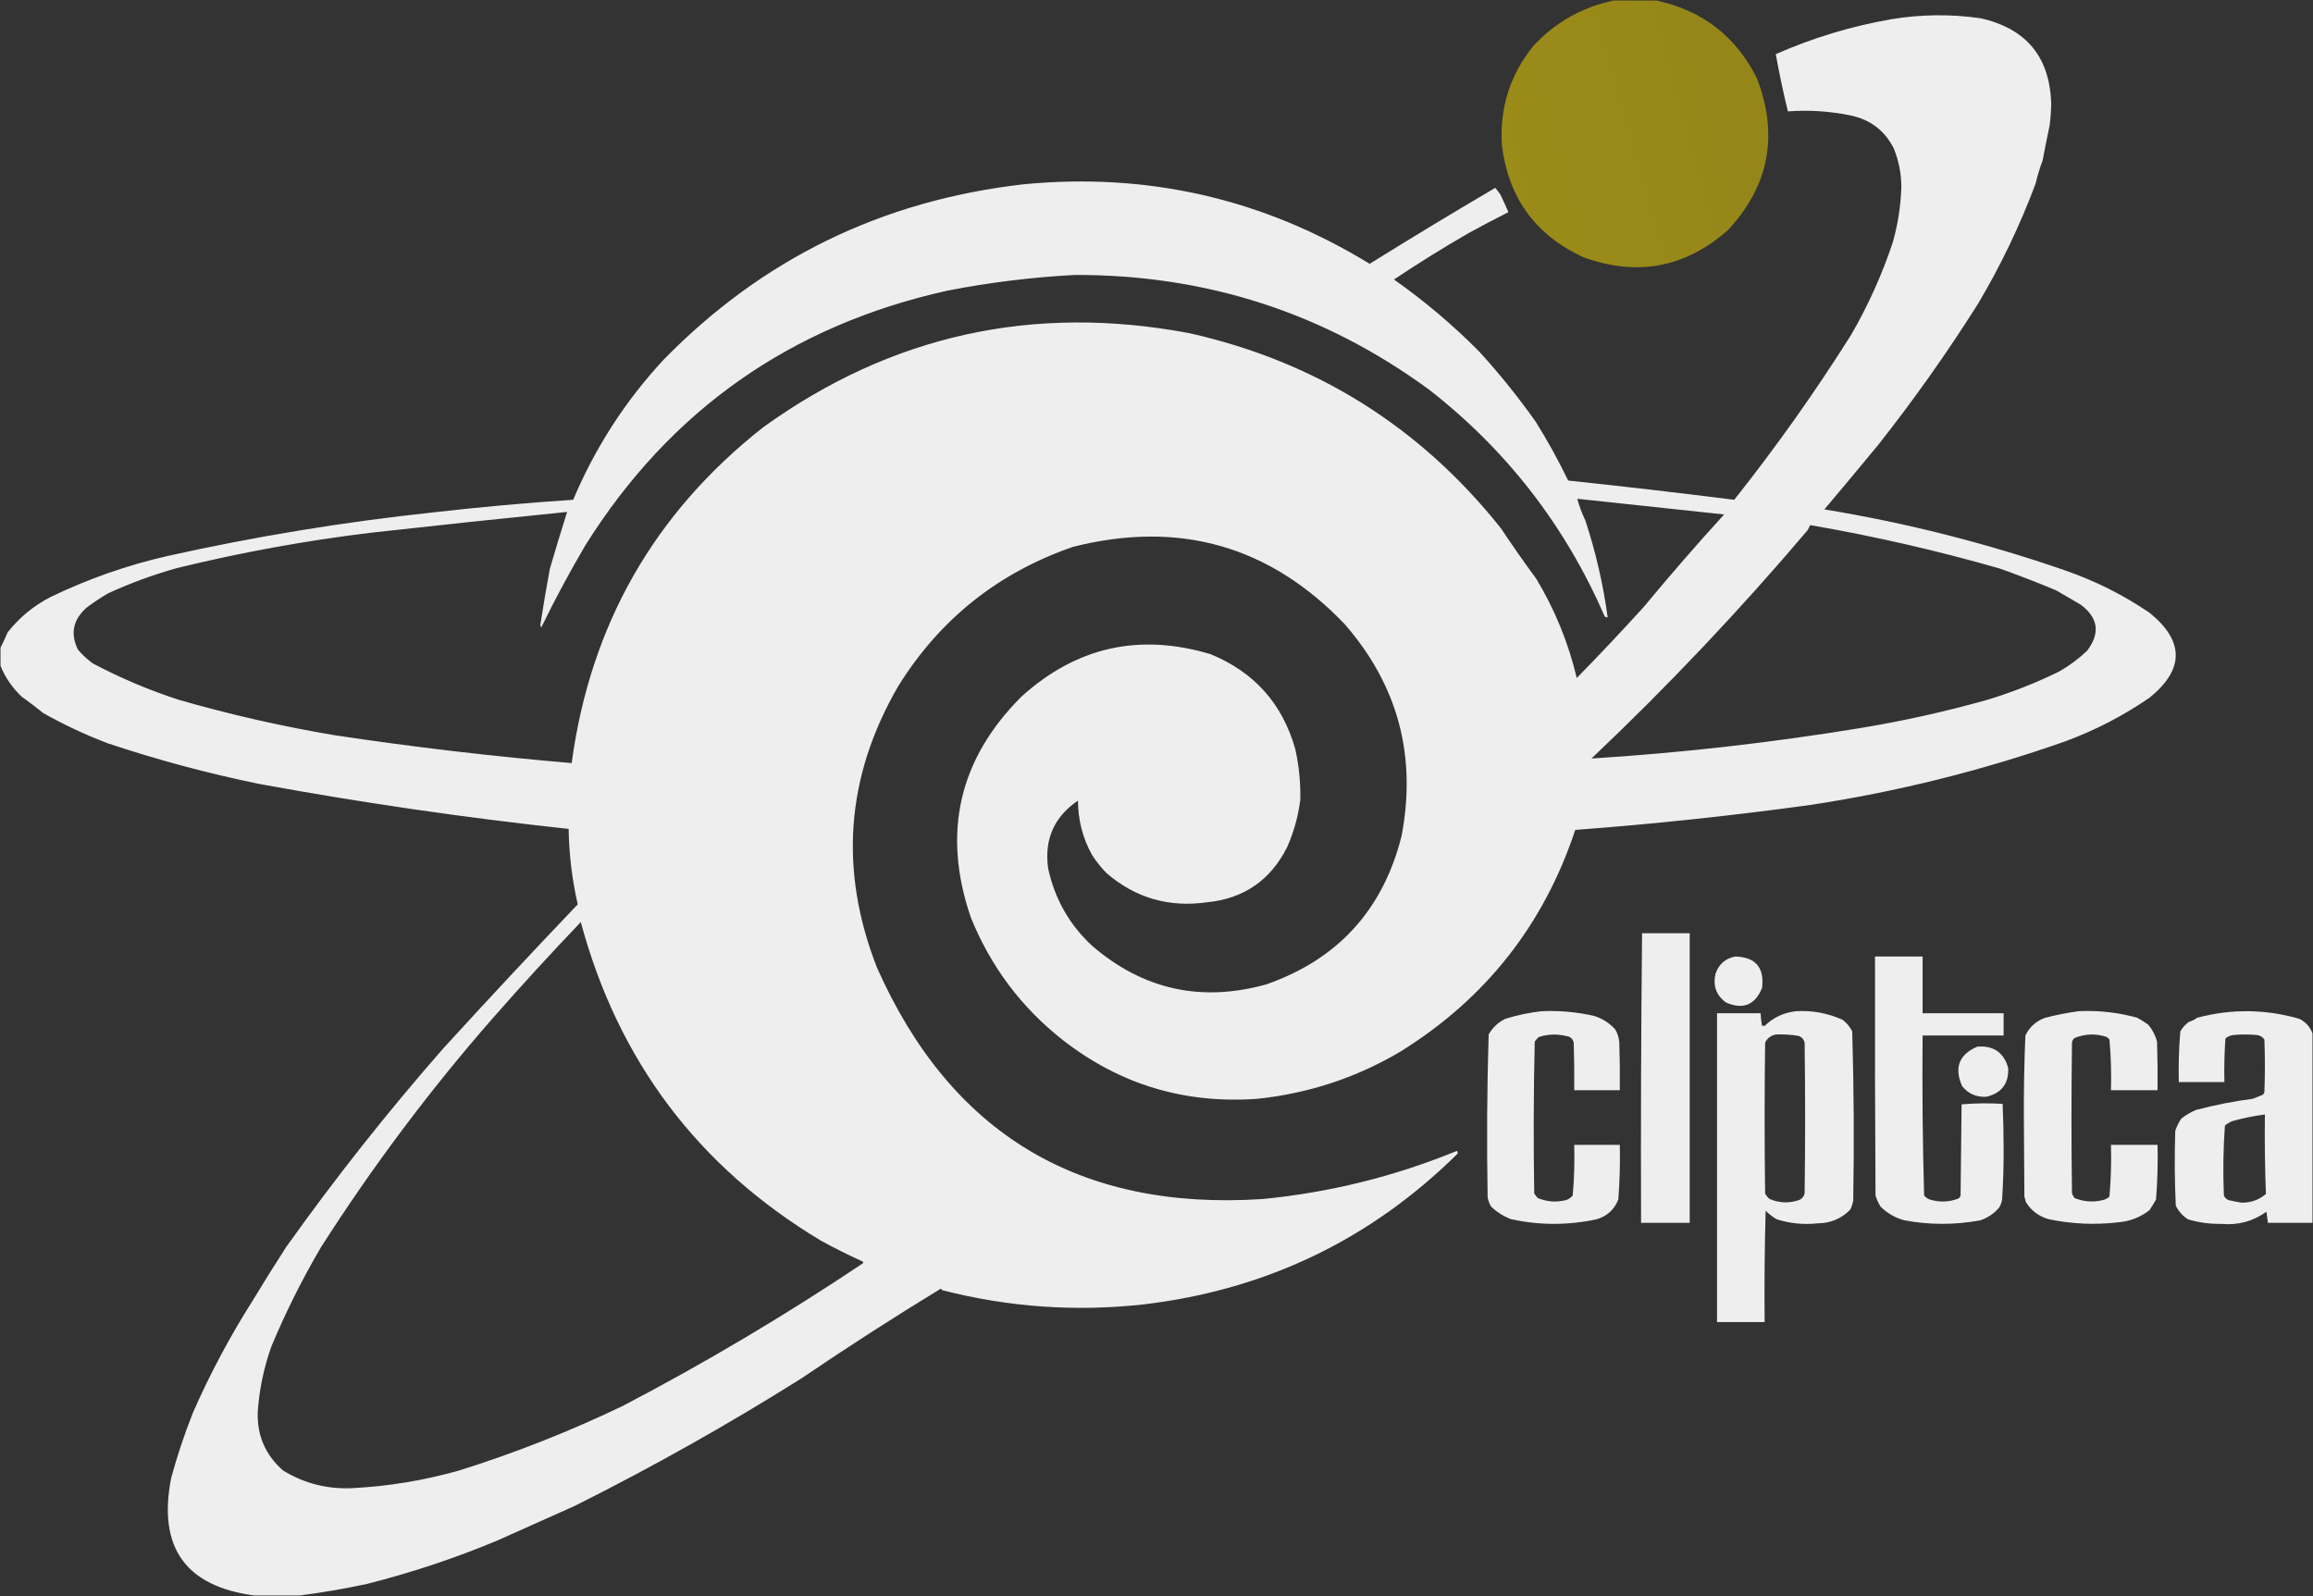 <?xml version="1.0" encoding="UTF-8"?> <svg xmlns="http://www.w3.org/2000/svg" width="2284" height="1576" viewBox="0 0 2284 1576" fill="none"><rect x="0" y="0" width="2284" height="1576" fill="#333333" stroke="none"/><g opacity="0.915"><path fill-rule="evenodd" clip-rule="evenodd" d="M1593.5 0.5C1607.5 0.5 1621.5 0.5 1635.5 0.5C1681.06 10.241 1714.23 35.907 1735 77.5C1756.41 133.564 1746.91 183.398 1706.5 227C1664.38 264.301 1616.72 273.301 1563.5 254C1515.92 232.047 1489.08 194.881 1483 142.5C1480.92 106.086 1491.25 73.753 1514 45.5C1535.64 22.092 1562.14 7.092 1593.5 0.5Z" fill="url(#paint0_linear_431_1668)"></path><path fill-rule="evenodd" clip-rule="evenodd" d="M295.5 1575.5C280.833 1575.5 266.167 1575.5 251.5 1575.5C183.148 1566.59 155.648 1527.92 169 1459.5C174.965 1437.61 182.131 1416.11 190.5 1395C207.517 1356.24 227.35 1319.07 250 1283.5C260.597 1265.96 271.43 1248.63 282.5 1231.5C330.795 1163.62 382.461 1098.29 437.5 1035.5C481.115 987.705 525.448 940.205 570.5 893C564.918 868.61 561.918 843.777 561.5 818.5C458.987 807.435 356.987 792.602 255.5 774C204.994 763.624 155.327 750.291 106.5 734C84.32 725.574 62.987 715.574 42.5 704C35.68 698.424 28.68 693.091 21.5 688C12.237 679.263 5.237 669.097 0.5 657.5C0.5 651.5 0.5 645.5 0.5 639.5C2.997 634.722 5.331 629.722 7.5 624.5C19.088 609.749 33.255 598.082 50 589.5C86.948 571.636 125.448 558.136 165.5 549C251.965 529.742 339.298 515.409 427.5 506C473.726 500.676 519.893 496.51 566 493.5C587.658 442.147 617.324 396.147 655 355.5C752.228 255.81 870.728 197.977 1010.5 182C1133.51 170.089 1247.51 196.256 1352.5 260.5C1393.44 235.022 1434.77 210.022 1476.5 185.5C1478.27 187.53 1479.94 189.697 1481.5 192C1484.34 197.846 1487.01 203.679 1489.5 209.5C1476.4 216.096 1463.4 222.929 1450.5 230C1425.34 244.479 1400.68 259.812 1376.5 276C1406.85 297.355 1435.01 321.189 1461 347.5C1480.94 369.403 1499.44 392.403 1516.5 416.5C1528.21 435.263 1538.88 454.596 1548.5 474.5C1603.45 480.325 1658.11 486.658 1712.5 493.5C1753.95 441.274 1792.45 386.941 1828 330.5C1844.75 301.584 1858.42 271.25 1869 239.5C1874.05 221.739 1876.88 203.572 1877.5 185C1877.53 171.666 1875.03 158.832 1870 146.5C1861.13 128.984 1846.96 118.151 1827.5 114C1807.04 109.791 1786.37 108.458 1765.5 110C1760.9 91.248 1756.9 72.414 1753.5 53.5C1790 37.37 1828 25.87 1867.5 19C1896.82 14.133 1926.15 13.8 1955.5 18C2001.15 28.101 2024.49 56.601 2025.5 103.5C2025.33 110.191 2024.83 116.858 2024 123.5C2021.57 135.059 2019.24 146.726 2017 158.5C2014.21 166.005 2011.87 173.672 2010 181.5C1994.68 222.481 1975.84 261.814 1953.5 299.5C1922.92 348.034 1889.92 394.701 1854.5 439.5C1836.94 460.799 1819.28 481.966 1801.5 503C1882.28 516.278 1961.28 536.278 2038.5 563C2068.48 573.325 2096.48 587.325 2122.5 605C2157.13 632.987 2157.13 660.987 2122.5 689C2096.73 706.722 2069.06 721.055 2039.5 732C1957.2 760.992 1872.87 781.992 1786.5 795C1709.77 805.54 1632.77 813.707 1555.5 819.5C1524.48 913.026 1467.14 985.859 1383.5 1038C1339.71 1064.06 1292.38 1079.73 1241.5 1085C1169.78 1090.2 1105.78 1070.86 1049.5 1027C1008.41 994.693 978.076 954.193 958.5 905.5C930.17 822.267 946.837 749.767 1008.5 688C1062.78 638.817 1125.11 624.817 1195.5 646C1238.43 663.597 1266.26 694.763 1279 739.5C1282.7 756.089 1284.37 772.756 1284 789.5C1282.02 805.763 1277.68 821.429 1271 836.5C1254.53 869.307 1228.03 887.474 1191.5 891C1153.91 896.24 1120.91 886.574 1092.5 862C1087.26 856.6 1082.6 850.766 1078.5 844.5C1069.16 827.793 1064.49 809.793 1064.5 790.5C1040.84 806.608 1031.01 828.941 1035 857.5C1041.52 887.654 1056.02 913.154 1078.5 934C1128.8 977.265 1186.13 989.931 1250.5 972C1321.17 947.235 1365.67 898.402 1384 825.5C1399.09 746.458 1380.42 676.791 1328 616.5C1254 538.938 1164.5 513.438 1059.5 540C985.651 565.536 928.151 611.369 887 677.5C835.284 766.527 828.284 859.193 866 955.5C938.877 1119.59 1065.71 1195.76 1246.5 1184C1312.97 1177.55 1376.97 1161.71 1438.5 1136.5C1439.58 1137.36 1439.75 1138.36 1439 1139.5C1353.22 1224.13 1250.05 1273.63 1129.5 1288C1062.27 1295.46 995.938 1290.79 930.5 1274C930 1273.5 929.5 1273 929 1272.5C882.402 1300.88 836.569 1330.38 791.5 1361C719.004 1406.59 644.337 1448.59 567.5 1487C542.201 1498.33 516.868 1509.66 491.5 1521C449.947 1538.41 406.947 1552.74 362.5 1564C340.2 1568.82 317.866 1572.66 295.5 1575.5ZM1061.5 271.5C1191.32 271.167 1307.98 309 1411.5 385C1487.92 444.637 1545.59 519.137 1584.5 608.5C1585.32 609.386 1586.32 609.719 1587.5 609.5C1583.11 577.108 1575.78 545.274 1565.5 514C1562.06 506.8 1559.39 499.634 1557.5 492.5C1605.81 497.756 1654.14 502.922 1702.5 508C1675.14 538.01 1648.64 568.51 1623 599.5C1601.47 623.174 1579.47 646.507 1557 669.5C1548.74 634.697 1535.4 602.03 1517 571.5C1504.94 555.11 1493.28 538.443 1482 521.5C1402.2 421.315 1299.7 357.148 1174.5 329C1020.1 299.877 879.765 330.877 753.5 422C645.887 506.69 582.887 617.19 564.5 753.5C486.192 746.855 408.192 737.688 330.5 726C278.483 717.264 227.15 705.597 176.5 691C147.087 681.458 118.754 669.458 91.5 655C86.149 651.071 81.316 646.571 77 641.5C69.208 625.793 72.041 611.959 85.5 600C92.207 594.971 99.207 590.305 106.5 586C128.508 575.886 151.175 567.553 174.5 561C237.804 545.507 301.804 533.841 366.5 526C431.019 518.802 495.519 511.969 560 505.5C554.145 524.067 548.479 542.734 543 561.5C539.502 580.154 536.336 598.821 533.5 617.5C533.833 618.167 534.167 618.833 534.5 619.5C547.934 591.967 562.434 564.967 578 538.5C661.595 405.19 780.762 321.356 935.5 287C977.28 278.86 1019.28 273.693 1061.5 271.5ZM1787.5 518.5C1851.33 529.55 1913.83 543.884 1975 561.5C1993.59 568.121 2012.09 575.287 2030.5 583C2038.48 587.634 2046.48 592.301 2054.5 597C2071.95 609.933 2074.12 625.1 2061 642.5C2052.73 650.426 2043.56 657.259 2033.5 663C2010.67 674.242 1987 683.575 1962.5 691C1921.03 702.69 1879.03 712.023 1836.5 719C1748.64 733.419 1660.31 743.419 1571.5 749C1646.83 677.672 1718 602.505 1785 523.5C1785.85 521.807 1786.68 520.14 1787.5 518.5ZM573.5 910.5C610.457 1047.55 689.457 1152.38 810.5 1225C823.888 1232.36 837.555 1239.19 851.5 1245.5C852.521 1246 852.688 1246.67 852 1247.5C775.762 1298.54 696.929 1345.38 615.5 1388C562.959 1413.28 508.959 1434.61 453.5 1452C418.802 1461.84 383.469 1467.67 347.5 1469.5C322.861 1470.55 300.194 1464.72 279.5 1452C262.172 1436.88 253.839 1417.71 254.5 1394.5C255.984 1372.25 260.484 1350.58 268 1329.5C282.109 1295.72 298.442 1263.06 317 1231.5C368.009 1151.71 424.509 1076.37 486.5 1005.5C514.888 973.17 543.888 941.503 573.5 910.5Z" fill="#FEFFFE"></path><path fill-rule="evenodd" clip-rule="evenodd" d="M1621.5 921.5C1637.17 921.5 1652.83 921.5 1668.5 921.5C1668.5 1016.83 1668.5 1112.17 1668.5 1207.5C1652.5 1207.5 1636.5 1207.5 1620.5 1207.5C1620.17 1112.1 1620.5 1016.76 1621.5 921.5Z" fill="#FEFFFE"></path><path fill-rule="evenodd" clip-rule="evenodd" d="M1713.5 944.5C1733.55 945.061 1742.39 955.395 1740 975.5C1733.09 992.371 1721.26 997.205 1704.5 990C1694.76 982.99 1691.26 973.49 1694 961.5C1697.33 951.991 1703.83 946.324 1713.5 944.5Z" fill="#FEFFFE"></path><path fill-rule="evenodd" clip-rule="evenodd" d="M1851.5 944.5C1867.17 944.5 1882.83 944.5 1898.5 944.5C1898.5 963.167 1898.5 981.833 1898.5 1000.5C1925.17 1000.5 1951.83 1000.5 1978.5 1000.5C1978.5 1007.83 1978.5 1015.17 1978.5 1022.5C1951.83 1022.5 1925.17 1022.5 1898.5 1022.5C1898.01 1075.23 1898.51 1127.89 1900 1180.5C1901.95 1182.89 1904.45 1184.39 1907.5 1185C1915.94 1187.2 1924.27 1186.87 1932.5 1184C1934.33 1183.5 1935.5 1182.33 1936 1180.5C1936.33 1150.5 1936.67 1120.5 1937 1090.5C1950.42 1089.34 1963.92 1089.18 1977.5 1090C1978.16 1104.43 1978.5 1118.93 1978.5 1133.5C1978.6 1150.53 1978.1 1167.53 1977 1184.5C1976.56 1187.38 1975.56 1190.04 1974 1192.5C1969.05 1198.29 1962.89 1202.45 1955.5 1205C1930.5 1209.64 1905.5 1209.64 1880.5 1205C1871.42 1202.54 1863.59 1198.04 1857 1191.5C1854.84 1188.02 1853.18 1184.36 1852 1180.5C1851.5 1101.83 1851.33 1023.17 1851.5 944.5Z" fill="#FEFFFE"></path><path fill-rule="evenodd" clip-rule="evenodd" d="M1522.5 998.5C1539.7 997.763 1556.7 999.263 1573.5 1003C1581.95 1005.48 1589.12 1009.98 1595 1016.5C1597.34 1020.52 1598.67 1024.85 1599 1029.5C1599.5 1045.16 1599.67 1060.83 1599.5 1076.5C1584.5 1076.5 1569.5 1076.5 1554.5 1076.5C1554.67 1060.83 1554.5 1045.16 1554 1029.5C1553.02 1025.61 1550.52 1023.44 1546.5 1023C1537.4 1020.82 1528.4 1021.15 1519.5 1024C1517.98 1025.35 1516.65 1026.85 1515.5 1028.5C1514.33 1078.5 1514.17 1128.5 1515 1178.5C1516.05 1180.09 1517.21 1181.59 1518.5 1183C1527.59 1186.76 1536.92 1187.42 1546.5 1185C1549.1 1184.12 1551.27 1182.62 1553 1180.5C1554.47 1163.93 1554.97 1147.26 1554.5 1130.5C1569.5 1130.5 1584.5 1130.5 1599.5 1130.5C1599.92 1148.54 1599.42 1166.54 1598 1184.5C1594.03 1194.47 1586.86 1200.97 1576.5 1204C1548.5 1210 1520.5 1210 1492.5 1204C1484.97 1201.21 1478.3 1197.05 1472.5 1191.5C1470.77 1188.71 1469.61 1185.71 1469 1182.5C1468.02 1128.79 1468.35 1075.12 1470 1021.5C1473.86 1014.64 1479.36 1009.48 1486.5 1006C1498.39 1002.3 1510.39 999.802 1522.5 998.5Z" fill="#FEFFFE"></path><path fill-rule="evenodd" clip-rule="evenodd" d="M1773.5 998.5C1789.56 997.566 1804.9 1000.4 1819.5 1007C1823.64 1010.12 1826.81 1013.96 1829 1018.5C1830.65 1074.12 1830.98 1129.79 1830 1185.5C1829.4 1188.64 1828.4 1191.64 1827 1194.5C1818.25 1203.43 1807.42 1207.93 1794.5 1208C1780.86 1209.44 1767.53 1208.11 1754.5 1204C1750.39 1201.63 1746.73 1198.79 1743.5 1195.5C1742.5 1232.16 1742.17 1268.83 1742.5 1305.5C1726.83 1305.5 1711.17 1305.5 1695.5 1305.5C1695.5 1203.83 1695.5 1102.17 1695.5 1000.5C1709.83 1000.5 1724.17 1000.5 1738.5 1000.5C1738.76 1004.85 1739.26 1009.19 1740 1013.5C1740.67 1012.17 1741.33 1012.17 1742 1013.5C1750.77 1004.85 1761.27 999.85 1773.5 998.5ZM1753.5 1021.5C1761.24 1021.14 1768.9 1021.64 1776.5 1023C1779.43 1024.26 1781.26 1026.43 1782 1029.5C1782.67 1079.17 1782.67 1128.83 1782 1178.5C1781.26 1181.57 1779.43 1183.74 1776.5 1185C1766.73 1188.3 1757.07 1187.96 1747.5 1184C1745.62 1182.46 1744.12 1180.62 1743 1178.5C1742.33 1128.83 1742.33 1079.17 1743 1029.5C1745.24 1025.09 1748.74 1022.42 1753.5 1021.5Z" fill="#FEFFFE"></path><path fill-rule="evenodd" clip-rule="evenodd" d="M2052.5 998.5C2072.19 997.545 2091.53 999.712 2110.5 1005C2114.34 1007.08 2118 1009.42 2121.5 1012C2125.54 1016.91 2128.37 1022.41 2130 1028.5C2130.5 1044.5 2130.67 1060.5 2130.5 1076.5C2115.17 1076.5 2099.83 1076.5 2084.5 1076.5C2084.97 1059.74 2084.47 1043.07 2083 1026.5C2082.17 1025.67 2081.33 1024.83 2080.5 1024C2069.68 1020.39 2059.01 1020.72 2048.5 1025C2047.11 1026.17 2046.27 1027.67 2046 1029.5C2045.33 1079.17 2045.33 1128.83 2046 1178.5C2046.71 1180.08 2047.54 1181.58 2048.5 1183C2057.6 1186.68 2066.93 1187.34 2076.5 1185C2079.03 1184.48 2081.2 1183.32 2083 1181.5C2084.47 1164.59 2084.97 1147.59 2084.5 1130.5C2099.83 1130.5 2115.17 1130.5 2130.5 1130.5C2130.93 1148.55 2130.43 1166.55 2129 1184.5C2126.96 1188.08 2124.79 1191.58 2122.5 1195C2113.4 1202.05 2103.06 1206.05 2091.5 1207C2068.66 1209.64 2045.99 1208.64 2023.5 1204C2013.51 1201.33 2005.84 1195.66 2000.5 1187C1999.92 1185.19 1999.42 1183.36 1999 1181.5C1998.83 1155.67 1998.67 1129.83 1998.5 1104C1998.35 1076.79 1998.85 1049.62 2000 1022.5C2004.11 1014.02 2010.61 1008.19 2019.5 1005C2030.51 1002.17 2041.51 1000 2052.5 998.5Z" fill="#FEFFFE"></path><path fill-rule="evenodd" clip-rule="evenodd" d="M2283.5 1020.5C2283.5 1082.83 2283.5 1145.17 2283.5 1207.5C2268.83 1207.5 2254.17 1207.5 2239.5 1207.5C2239.05 1203.84 2238.55 1200.17 2238 1196.5C2224.6 1206.1 2209.6 1210.1 2193 1208.5C2181.92 1208.68 2171.08 1207.18 2160.5 1204C2155.26 1200.59 2151.26 1196.09 2148.5 1190.5C2147.35 1165.86 2147.19 1141.19 2148 1116.5C2149.45 1112.26 2151.45 1108.26 2154 1104.5C2158.45 1101.02 2163.29 1098.19 2168.5 1096C2186.85 1091.14 2205.52 1087.47 2224.5 1085C2227.83 1083.67 2231.17 1082.33 2234.5 1081C2235.13 1080.25 2235.63 1079.42 2236 1078.5C2236.67 1061.17 2236.67 1043.83 2236 1026.5C2234.28 1023.9 2231.78 1022.4 2228.5 1022C2220.83 1021.33 2213.17 1021.33 2205.5 1022C2202.46 1022.35 2199.79 1023.52 2197.5 1025.5C2196.52 1039.78 2196.18 1054.12 2196.5 1068.5C2181.5 1068.5 2166.5 1068.5 2151.5 1068.5C2151.06 1051.78 2151.56 1035.11 2153 1018.5C2155.09 1014.74 2157.92 1011.57 2161.5 1009C2164.45 1008.19 2167.11 1006.86 2169.5 1005C2203.29 996.018 2236.96 996.351 2270.5 1006C2276.84 1009.16 2281.17 1014 2283.5 1020.5ZM2236.5 1100.5C2236.17 1126.74 2236.51 1152.91 2237.5 1179C2230.45 1184.97 2222.29 1187.81 2213 1187.5C2208.84 1186.81 2204.67 1185.98 2200.5 1185C2198.43 1184.05 2196.93 1182.55 2196 1180.5C2195.03 1157.44 2195.36 1134.44 2197 1111.5C2199.26 1109.57 2201.76 1108.07 2204.5 1107C2215 1104.08 2225.67 1101.92 2236.5 1100.5Z" fill="#FEFFFE"></path><path fill-rule="evenodd" clip-rule="evenodd" d="M1952.5 1033.5C1968.5 1032.24 1978.67 1039.24 1983 1054.5C1983.7 1069.93 1976.53 1079.43 1961.5 1083C1951.63 1083.56 1943.63 1080.06 1937.5 1072.5C1929.49 1054.23 1934.49 1041.23 1952.5 1033.5Z" fill="#FEFFFE"></path></g><defs><linearGradient id="paint0_linear_431_1668" x1="2.769" y1="786.887" x2="2738.39" y2="8.335" gradientUnits="userSpaceOnUse"><stop stop-color="#CEBA19"></stop><stop offset="1" stop-color="#837616"></stop></linearGradient></defs></svg> 
